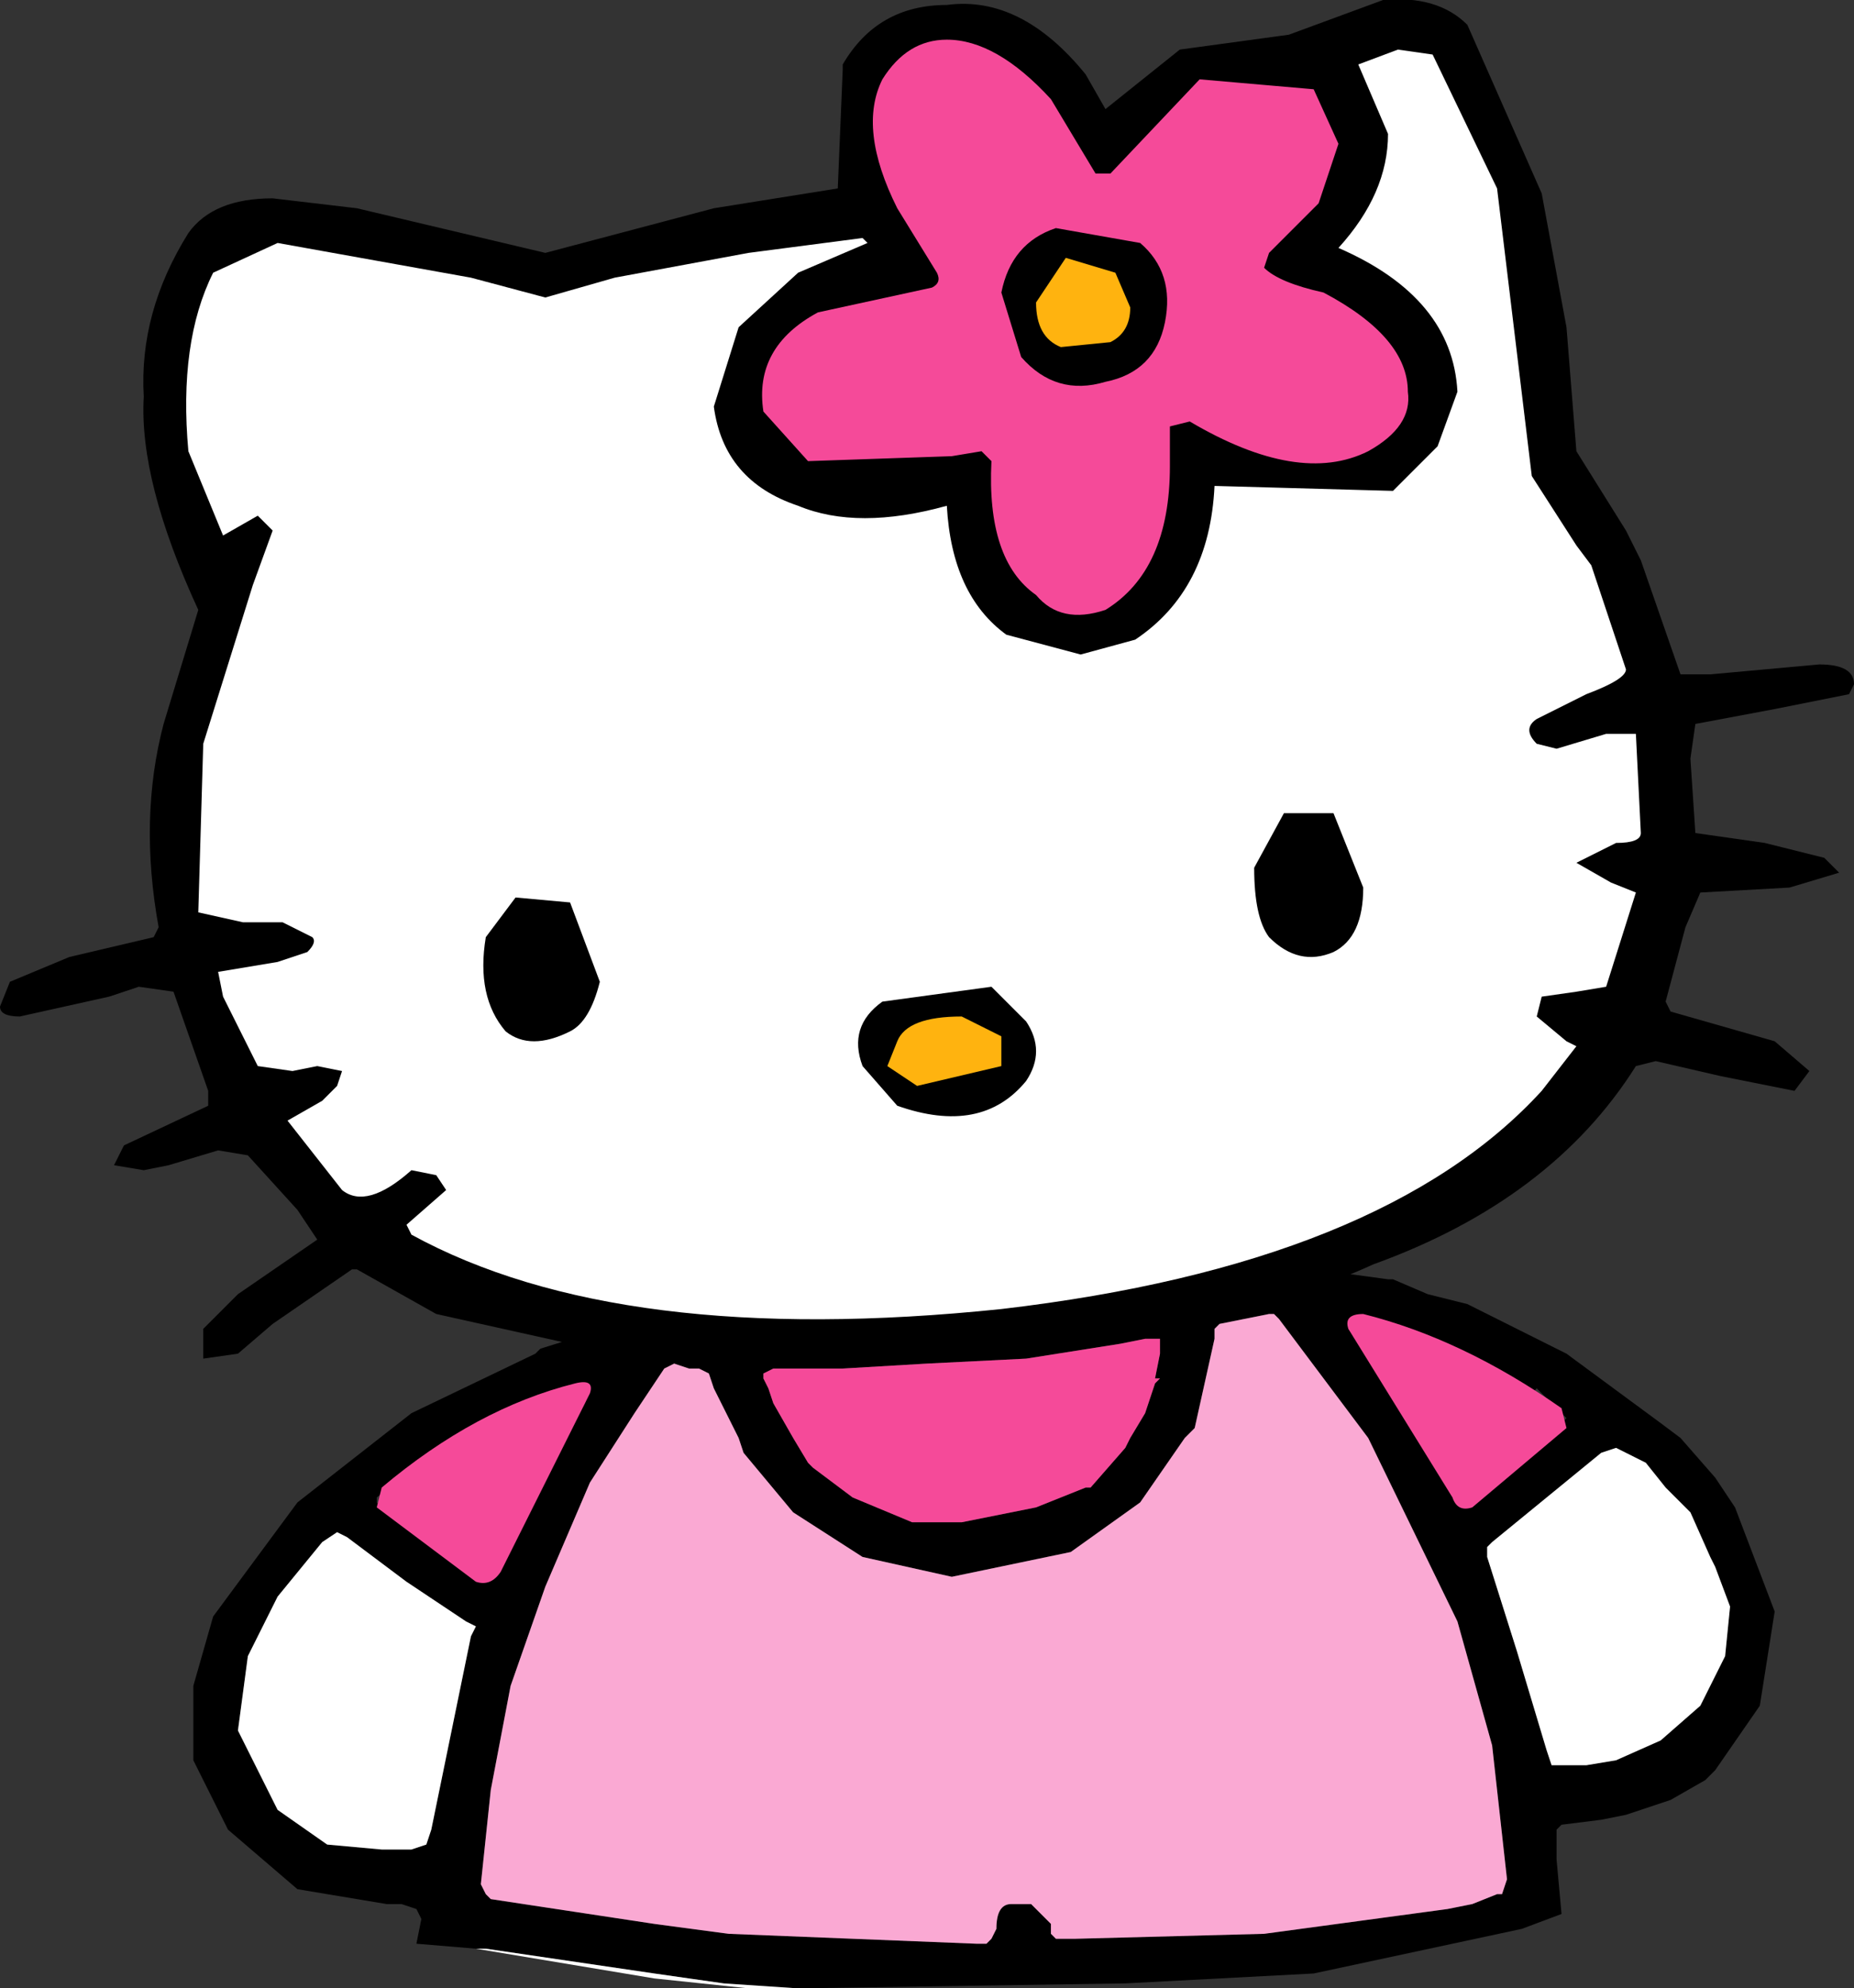 <?xml version="1.0" encoding="UTF-8" standalone="no"?>
<svg xmlns:xlink="http://www.w3.org/1999/xlink" height="20.05px" width="18.7px" xmlns="http://www.w3.org/2000/svg">
  <rect width="100%" height="100%" fill="#333333" stroke="none"/>
  <g transform="matrix(1.0, 0.0, 0.0, 1.0, 9.5, 10.9)">
    <path d="M5.3 2.75 L5.25 2.75 5.1 2.7 4.8 2.6 4.45 3.0 4.7 3.35 4.9 3.6 4.9 3.65 5.1 4.0 5.15 4.0 5.2 4.15 5.3 4.2 5.75 3.85 6.05 3.6 6.2 3.5 6.3 3.4 6.15 3.25 6.0 3.1 5.95 3.15 5.65 2.95 4.95 3.6 5.65 2.95 5.3 2.75 M-4.7 8.75 L-5.3 8.7 -5.25 8.45 -5.3 8.35 -5.45 8.3 -5.6 8.3 -6.5 8.15 -7.2 7.55 -7.55 6.85 -7.55 6.1 -7.35 5.4 -6.5 4.25 -5.35 3.35 -4.1 2.75 -4.05 2.7 -3.25 2.45 -2.25 2.75 -1.15 2.7 -0.65 2.7 Q1.75 2.7 3.4 1.85 L4.5 2.0 4.55 2.0 4.9 2.15 5.3 2.25 6.3 2.75 7.25 3.45 7.45 3.6 7.8 4.0 8.0 4.3 8.4 5.35 8.25 6.3 7.8 6.95 7.7 7.05 7.35 7.25 6.9 7.4 6.65 7.45 6.25 7.5 6.2 7.55 6.2 7.7 6.2 7.85 6.25 8.4 5.85 8.55 3.75 9.0 1.85 9.1 -1.45 9.15 -2.2 9.1 -2.9 9.0 -4.6 8.75 -4.7 8.75 M6.8 3.7 L6.65 3.75 6.1 4.2 5.55 4.65 5.5 4.7 5.5 4.8 5.8 5.75 6.1 6.75 6.15 6.9 6.2 6.9 6.5 6.9 6.8 6.85 7.25 6.65 7.65 6.3 7.8 6.0 7.9 5.8 7.95 5.3 7.8 4.9 7.75 4.8 7.55 4.35 7.3 4.1 7.1 3.85 6.8 3.7 M2.75 2.5 L2.75 2.6 2.55 3.5 2.45 3.6 2.0 4.25 1.3 4.75 0.1 5.0 -0.8 4.8 -1.5 4.35 -2.0 3.75 -2.05 3.6 -2.3 3.1 -2.35 2.95 -2.45 2.9 -2.55 2.9 -2.7 2.85 -2.8 2.9 -2.9 3.05 -3.1 3.35 -3.55 4.05 -4.0 5.1 -4.35 6.1 -4.55 7.15 -4.65 8.1 -4.6 8.2 -4.55 8.25 -2.9 8.5 -2.15 8.6 0.35 8.7 0.45 8.7 0.5 8.65 0.55 8.55 Q0.55 8.3 0.7 8.3 L0.9 8.3 1.1 8.5 1.1 8.6 1.15 8.65 1.2 8.65 1.35 8.65 3.25 8.6 5.1 8.35 5.35 8.3 5.6 8.2 5.65 8.2 5.7 8.05 5.55 6.7 5.2 5.45 4.3 3.6 3.4 2.4 3.35 2.35 3.3 2.35 2.8 2.45 2.75 2.5 M4.1 2.45 L4.1 2.5 4.45 2.95 4.8 2.6 4.45 2.45 4.15 2.4 4.1 2.45 M0.85 2.8 L-0.15 2.85 -1.0 2.9 -1.6 2.9 -1.7 2.9 -1.8 2.95 -1.8 3.0 -1.75 3.1 -1.7 3.25 -1.5 3.6 -1.55 3.6 -1.5 3.6 -1.35 3.85 -1.3 3.9 -0.9 4.2 -0.3 4.45 0.2 4.45 0.95 4.3 1.45 4.1 1.5 4.1 1.85 3.7 1.9 3.6 2.05 3.35 2.15 3.05 2.2 3.0 2.15 3.0 2.2 2.75 2.2 2.6 2.05 2.6 1.8 2.65 0.85 2.8 M-3.55 3.1 L-3.65 3.1 -3.95 3.2 -4.25 3.35 -4.3 3.3 -4.75 3.5 -5.1 3.75 -4.25 4.4 -4.1 4.05 -3.9 3.65 -3.85 3.7 -3.6 3.25 -3.55 3.1 M-4.75 5.6 L-4.7 5.5 -4.8 5.45 -5.4 5.05 -6.0 4.6 -6.1 4.55 -6.25 4.65 -6.7 5.2 -7.0 5.8 -7.1 6.55 -6.7 7.35 -6.2 7.7 -5.65 7.75 -5.35 7.75 -5.2 7.7 -5.15 7.55 -4.75 5.6 M-4.6 5.0 L-4.55 4.95 -4.5 4.85 -5.45 4.0 -5.7 4.2 -5.7 4.25 -5.65 4.3 -5.15 4.7 -4.65 5.0 -4.6 5.0 M-4.25 4.45 L-5.1 3.75 -5.45 4.0 -4.45 4.85 -4.25 4.45" fill="#000000" fill-rule="evenodd" stroke="none"/>
    <path d="M-4.7 8.75 L-4.6 8.75 -2.9 9.0 -2.2 9.1 -1.45 9.15 -1.95 9.15 -2.9 9.05 -4.7 8.75 M6.8 3.7 L7.1 3.85 7.3 4.1 7.55 4.35 7.75 4.8 7.8 4.9 7.95 5.3 7.9 5.8 7.8 6.0 7.65 6.3 7.25 6.65 6.8 6.85 6.5 6.9 6.2 6.9 6.15 6.9 6.1 6.75 5.8 5.75 5.5 4.8 5.5 4.7 5.55 4.65 6.1 4.2 6.65 3.75 6.8 3.7 M-4.75 5.6 L-5.15 7.55 -5.2 7.7 -5.35 7.75 -5.65 7.75 -6.2 7.7 -6.7 7.35 -7.1 6.55 -7.0 5.8 -6.7 5.2 -6.25 4.65 -6.1 4.55 -6.0 4.6 -5.4 5.05 -4.8 5.45 -4.7 5.5 -4.75 5.6" fill="#ffffff" fill-rule="evenodd" stroke="none"/>
    <path d="M0.85 2.8 L1.8 2.65 2.05 2.6 2.2 2.6 2.2 2.75 2.15 3.0 2.2 3.0 2.15 3.05 2.05 3.35 1.9 3.6 1.85 3.7 1.5 4.1 1.45 4.1 0.95 4.3 0.2 4.45 -0.3 4.45 -0.9 4.2 -1.3 3.9 -1.35 3.85 -1.5 3.6 -1.55 3.6 -1.5 3.6 -1.7 3.25 -1.75 3.1 -1.8 3.0 -1.8 2.95 -1.7 2.9 -1.6 2.9 -1.0 2.9 -0.15 2.85 0.85 2.8" fill="#f54a99" fill-rule="evenodd" stroke="none"/>
    <path d="M2.75 2.5 L2.8 2.45 3.3 2.35 3.35 2.35 3.4 2.4 4.3 3.6 5.2 5.45 5.55 6.7 5.7 8.05 5.65 8.2 5.6 8.2 5.35 8.3 5.1 8.35 3.25 8.6 1.35 8.65 1.2 8.65 1.15 8.65 1.1 8.6 1.1 8.5 0.9 8.3 0.7 8.3 Q0.55 8.3 0.55 8.55 L0.5 8.65 0.45 8.7 0.35 8.7 -2.15 8.6 -2.9 8.5 -4.55 8.25 -4.6 8.2 -4.65 8.1 -4.55 7.15 -4.35 6.1 -4.0 5.1 -3.55 4.05 -3.1 3.35 -2.9 3.05 -2.8 2.9 -2.7 2.85 -2.55 2.9 -2.45 2.9 -2.35 2.95 -2.3 3.1 -2.05 3.6 -2.0 3.75 -1.5 4.35 -0.8 4.8 0.1 5.0 1.3 4.75 2.0 4.25 2.45 3.6 2.55 3.5 2.75 2.6 2.75 2.5" fill="#faa9d3" fill-rule="evenodd" stroke="none"/>
    <path d="M4.25 2.35 Q5.25 2.6 6.25 3.3 L6.3 3.5 5.35 4.3 Q5.2 4.35 5.15 4.2 L4.1 2.5 Q4.05 2.35 4.25 2.35 M-5.65 4.1 Q-4.7 3.3 -3.7 3.05 -3.5 3.0 -3.55 3.15 L-4.45 4.95 Q-4.55 5.1 -4.7 5.05 L-5.7 4.3 -5.65 4.1" fill="#f54a99" fill-rule="evenodd" stroke="none"/>
    <path d="M-8.05 -6.9 Q-8.1 -7.75 -7.6 -8.55 -7.35 -8.9 -6.75 -8.9 L-5.9 -8.8 -4.0 -8.35 -2.3 -8.8 -1.05 -9.0 -1.0 -10.2 -1.0 -10.25 Q-0.65 -10.85 0.05 -10.85 0.8 -10.95 1.45 -10.15 L1.65 -9.8 2.4 -10.4 3.5 -10.55 4.45 -10.9 Q5.0 -10.95 5.3 -10.65 L6.05 -8.95 6.3 -7.6 6.4 -6.35 6.9 -5.55 7.05 -5.25 7.45 -4.1 7.75 -4.1 8.85 -4.2 Q9.2 -4.2 9.2 -4.0 L9.15 -3.9 8.4 -3.75 7.6 -3.6 7.55 -3.25 7.6 -2.5 8.3 -2.4 8.9 -2.25 9.05 -2.1 8.55 -1.95 7.65 -1.9 7.5 -1.55 7.3 -0.8 7.35 -0.7 8.4 -0.4 8.75 -0.1 8.6 0.1 7.85 -0.05 7.2 -0.2 7.0 -0.15 Q6.15 1.2 4.35 1.85 3.15 2.4 1.05 2.7 L-2.85 2.85 -5.1 2.35 -5.9 1.9 -5.95 1.9 -6.75 2.45 -7.1 2.75 -7.45 2.8 -7.45 2.5 -7.2 2.25 -7.1 2.15 -6.3 1.6 -6.5 1.3 -7.0 0.75 -7.3 0.7 -7.8 0.85 -8.05 0.9 -8.35 0.85 -8.25 0.65 -7.4 0.25 -7.4 0.1 -7.75 -0.9 -8.1 -0.95 -8.4 -0.85 -9.3 -0.65 Q-9.5 -0.65 -9.5 -0.75 L-9.4 -1.0 -8.8 -1.25 -7.95 -1.45 -7.9 -1.55 Q-8.1 -2.65 -7.85 -3.6 L-7.5 -4.75 Q-8.1 -6.05 -8.05 -6.9" fill="#000000" fill-rule="evenodd" stroke="none"/>
    <path d="M1.65 -7.05 Q1.15 -6.9 0.8 -7.3 L0.6 -7.95 Q0.7 -8.45 1.15 -8.6 L2.0 -8.45 Q2.35 -8.15 2.25 -7.65 2.15 -7.15 1.65 -7.05" fill="#000000" fill-rule="evenodd" stroke="none"/>
    <path d="M0.95 -7.85 L1.25 -8.3 1.75 -8.15 1.9 -7.8 Q1.9 -7.55 1.7 -7.45 L1.2 -7.4 Q0.95 -7.5 0.95 -7.85" fill="#000000" fill-rule="evenodd" stroke="none"/>
    <path d="M4.35 -6.35 Q3.65 -6.0 2.5 -6.7 L2.35 -6.6 Q2.25 -6.5 2.3 -6.2 2.35 -5.15 1.7 -4.75 L0.9 -4.9 Q0.45 -5.2 0.45 -6.25 L0.45 -6.35 0.1 -6.3 -1.35 -6.25 -1.85 -6.8 Q-1.9 -7.4 -1.2 -7.75 L-0.1 -8.05 0.0 -8.2 -0.45 -8.85 Q-0.85 -9.6 -0.6 -10.15 -0.35 -10.5 0.05 -10.5 0.6 -10.55 1.05 -9.95 L1.5 -9.2 1.65 -9.2 2.6 -10.1 3.8 -10.05 4.05 -9.5 3.8 -8.85 3.3 -8.35 3.3 -8.2 Q3.45 -8.05 3.85 -8.0 4.7 -7.55 4.75 -6.95 4.7 -6.6 4.35 -6.35" fill="#000000" fill-rule="evenodd" stroke="none"/>
    <path d="M2.6 -10.1 L3.75 -10.0 4.0 -9.45 3.8 -8.85 3.3 -8.35 3.25 -8.2 Q3.4 -8.05 3.85 -7.95 4.7 -7.5 4.7 -6.95 4.75 -6.6 4.3 -6.35 3.6 -6.0 2.5 -6.65 L2.3 -6.6 2.3 -6.2 Q2.3 -5.15 1.65 -4.75 1.2 -4.6 0.95 -4.9 0.45 -5.25 0.5 -6.25 L0.4 -6.35 0.1 -6.3 -1.35 -6.25 -1.8 -6.75 Q-1.9 -7.4 -1.25 -7.75 L-0.1 -8.0 Q0.0 -8.05 -0.05 -8.15 L-0.45 -8.8 Q-0.85 -9.6 -0.6 -10.1 -0.35 -10.5 0.05 -10.5 0.55 -10.5 1.1 -9.9 L1.55 -9.15 1.7 -9.15 2.6 -10.1" fill="#f54a99" fill-rule="evenodd" stroke="none"/>
    <path d="M0.6 -7.95 Q0.7 -8.45 1.15 -8.6 L2.0 -8.45 Q2.35 -8.15 2.25 -7.65 2.15 -7.15 1.65 -7.05 1.15 -6.9 0.8 -7.3 L0.6 -7.95" fill="#000000" fill-rule="evenodd" stroke="none"/>
    <path d="M4.5 -9.55 L4.2 -10.25 4.6 -10.4 4.95 -10.35 5.6 -9.0 5.95 -6.1 6.4 -5.4 6.55 -5.2 6.9 -4.15 Q6.9 -4.05 6.5 -3.9 L6.0 -3.65 Q5.85 -3.55 6.0 -3.4 L6.2 -3.35 6.7 -3.5 7.0 -3.5 7.05 -2.5 Q7.05 -2.4 6.8 -2.4 L6.4 -2.2 6.75 -2.0 7.0 -1.9 6.7 -0.95 6.4 -0.9 6.05 -0.85 6.0 -0.65 6.3 -0.4 6.4 -0.35 6.05 0.1 Q4.45 1.85 0.6 2.3 -3.25 2.7 -5.35 1.55 L-5.4 1.45 -5.0 1.1 -5.1 0.95 -5.35 0.9 Q-5.8 1.3 -6.05 1.1 L-6.6 0.4 -6.25 0.2 -6.1 0.05 -6.05 -0.1 -6.3 -0.15 -6.55 -0.1 -6.9 -0.15 -7.25 -0.85 -7.3 -1.1 -6.7 -1.2 -6.4 -1.3 Q-6.3 -1.4 -6.35 -1.45 L-6.65 -1.6 -7.05 -1.6 -7.5 -1.7 -7.45 -3.4 -6.95 -5.0 -6.75 -5.55 -6.9 -5.7 -7.25 -5.5 -7.6 -6.35 Q-7.7 -7.45 -7.35 -8.15 L-6.7 -8.45 -4.75 -8.1 -4.0 -7.9 -3.3 -8.1 -1.95 -8.35 -0.8 -8.5 -0.75 -8.45 -1.45 -8.15 -2.05 -7.6 -2.3 -6.8 Q-2.2 -6.05 -1.45 -5.8 -0.85 -5.55 0.05 -5.8 0.1 -4.9 0.65 -4.5 L1.4 -4.3 1.95 -4.45 Q2.7 -4.95 2.75 -6.0 L4.55 -5.95 5.0 -6.4 5.2 -6.95 Q5.15 -7.9 4.0 -8.4 4.5 -8.95 4.5 -9.55" fill="#ffffff" fill-rule="evenodd" stroke="none"/>
    <path d="M1.2 -7.4 Q0.95 -7.5 0.95 -7.85 L1.25 -8.3 1.75 -8.15 1.9 -7.8 Q1.9 -7.55 1.7 -7.45 L1.2 -7.4" fill="#ffb30f" fill-rule="evenodd" stroke="none"/>
    <path d="M-4.3 -1.85 L-3.75 -1.8 -3.45 -1.0 Q-3.55 -0.6 -3.75 -0.5 -4.15 -0.3 -4.4 -0.5 -4.7 -0.85 -4.6 -1.45 L-4.3 -1.85" fill="#000000" fill-rule="evenodd" stroke="none"/>
    <path d="M3.3 -1.45 Q3.15 -1.65 3.15 -2.15 L3.45 -2.7 3.95 -2.7 4.25 -1.95 Q4.25 -1.45 3.95 -1.3 3.6 -1.15 3.3 -1.45" fill="#000000" fill-rule="evenodd" stroke="none"/>
    <path d="M0.85 -0.6 Q1.05 -0.3 0.85 0.0 0.4 0.55 -0.45 0.25 L-0.8 -0.15 Q-0.95 -0.55 -0.6 -0.8 L0.5 -0.95 0.85 -0.6" fill="#000000" fill-rule="evenodd" stroke="none"/>
    <path d="M0.6 -0.45 L0.6 -0.15 -0.25 0.05 -0.55 -0.15 -0.45 -0.4 Q-0.35 -0.65 0.2 -0.65 L0.6 -0.45" fill="#ffb30f" fill-rule="evenodd" stroke="none"/>
  </g>
</svg>
